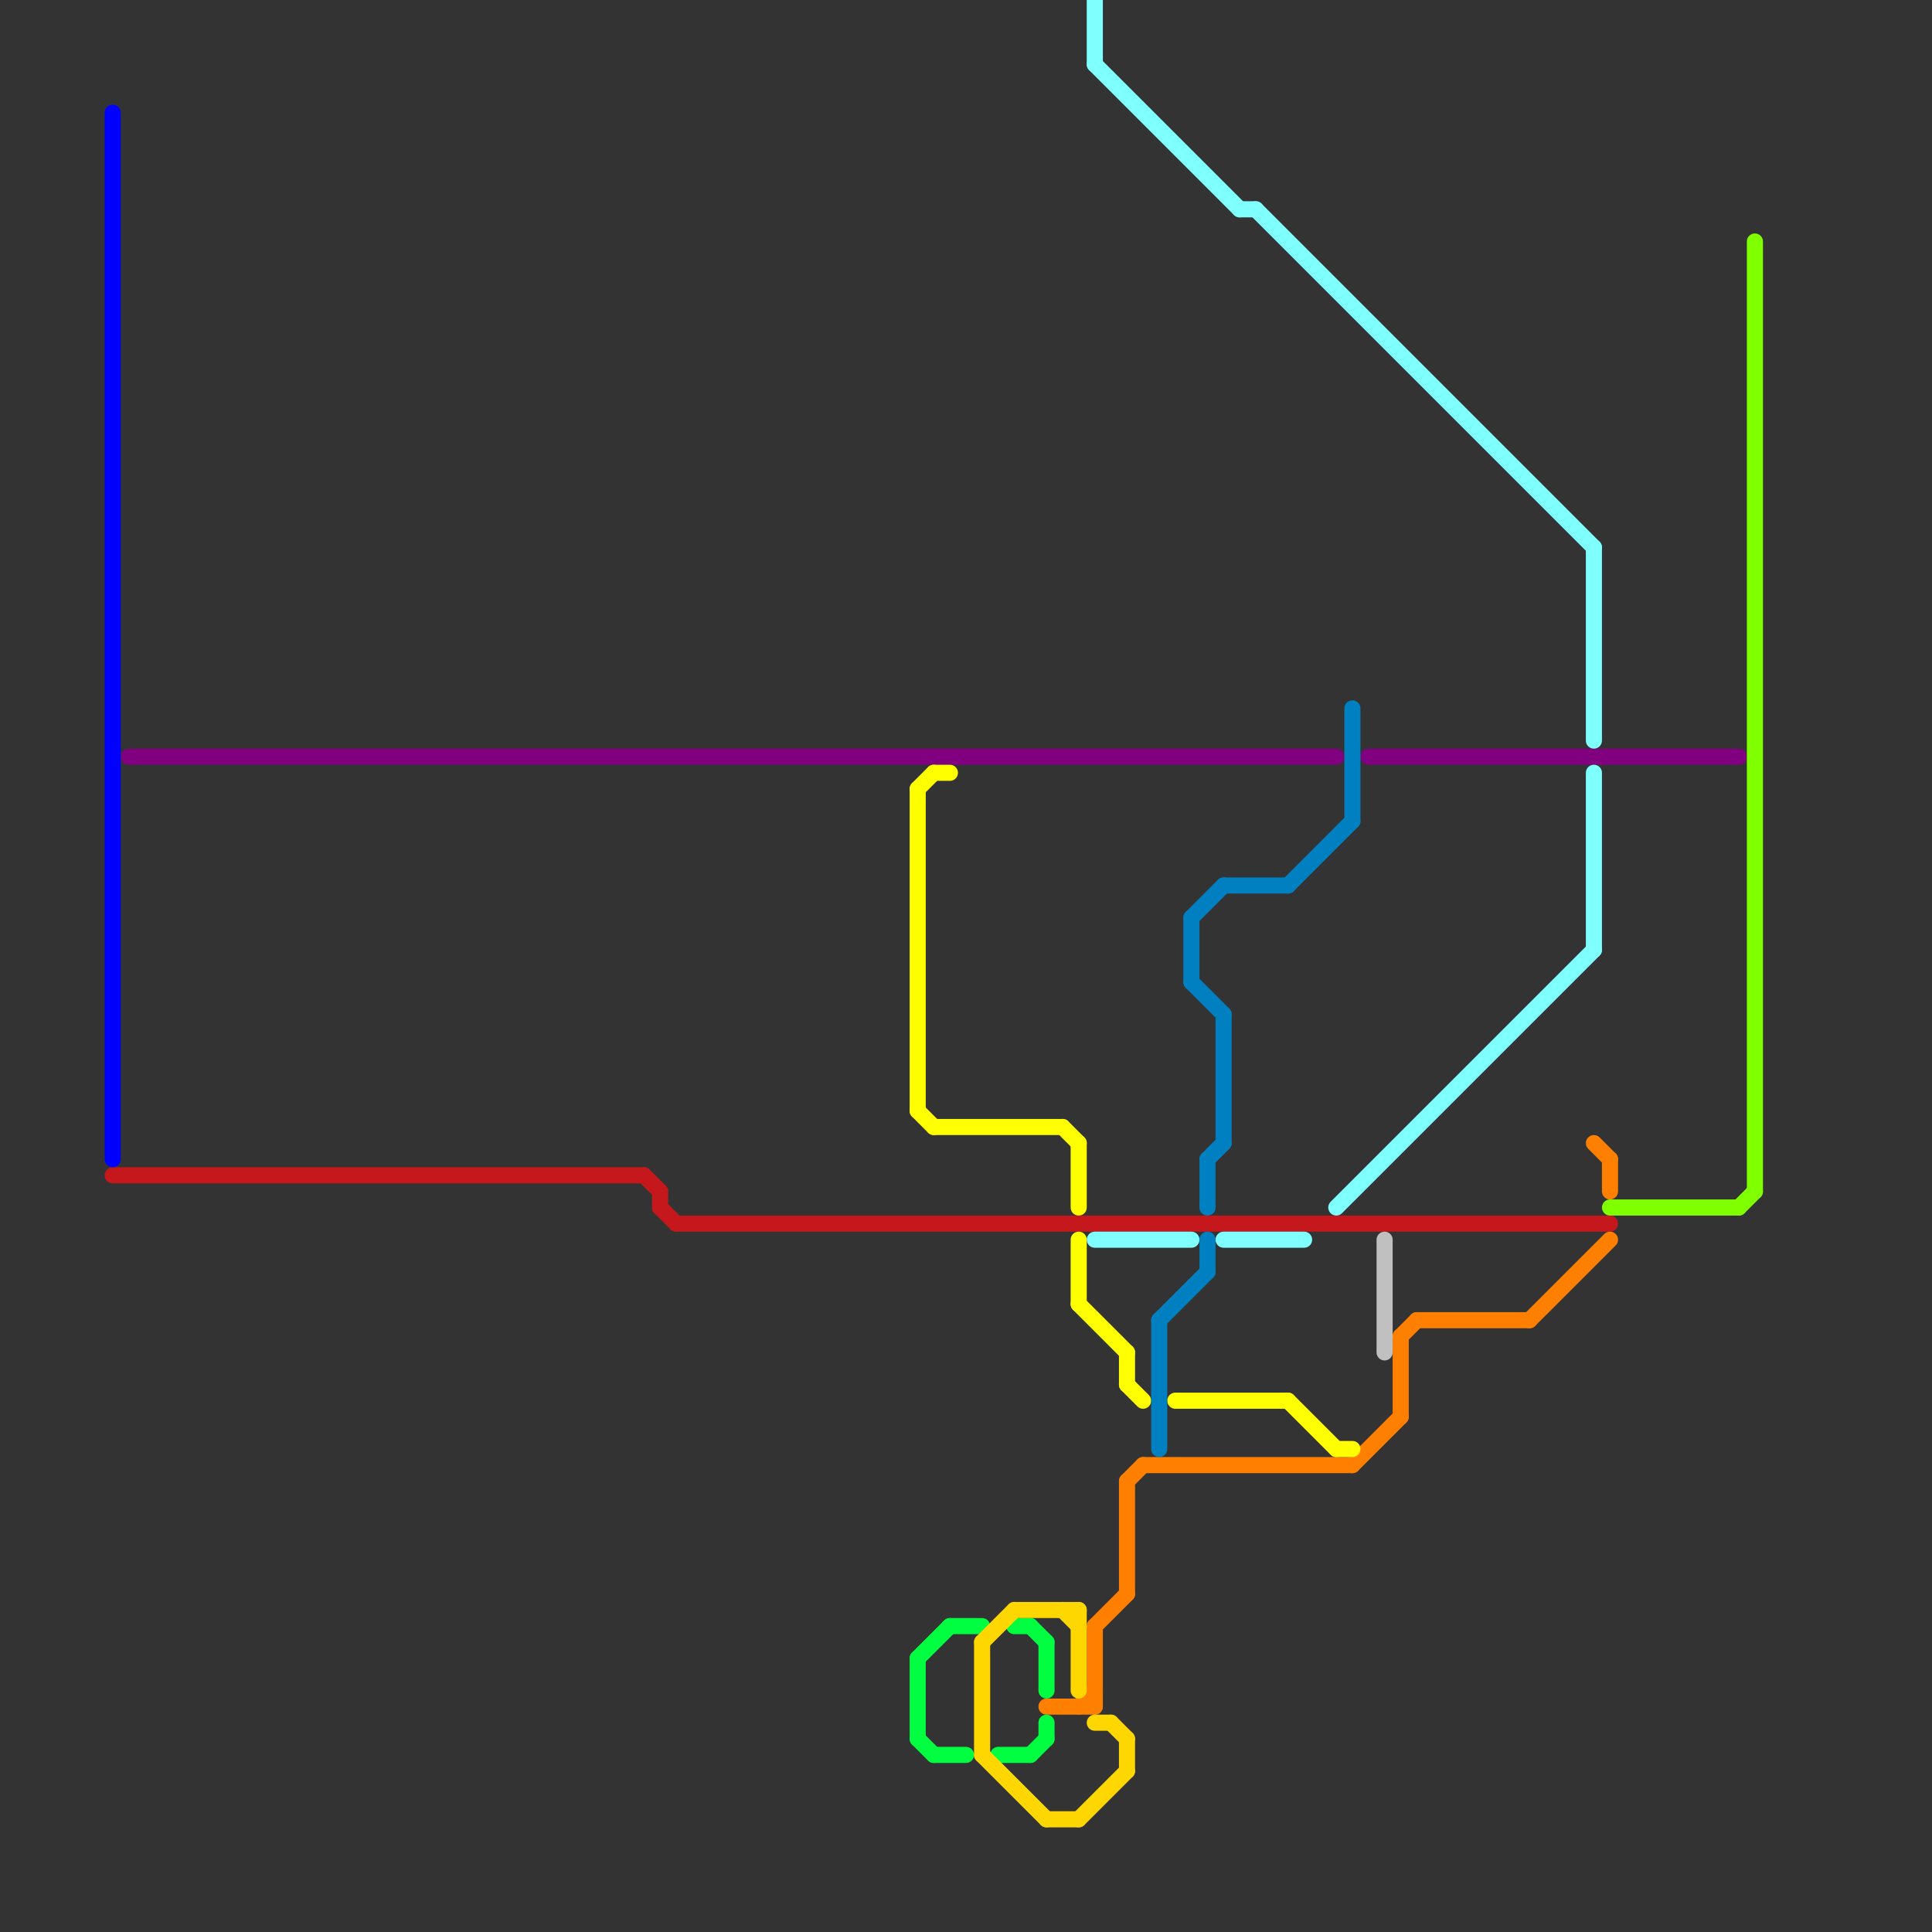 
<svg version="1.1" xmlns="http://www.w3.org/2000/svg" viewBox="0 0 120 120">
<rect x="0" y="0" width="120" height="120" fill="#333333" stroke="none"/>
<style>text { font: 1px Helvetica; font-weight: 600; white-space: pre; dominant-baseline: central; } line { stroke-width: 1; fill: none; stroke-linecap: round; stroke-linejoin: round; } .c0 { stroke: #800080 } .c1 { stroke: #c5181d } .c2 { stroke: #ff8000 } .c3 { stroke: #80ff00 } .c4 { stroke: #00ff40 } .c5 { stroke: #ffff00 } .c6 { stroke: #ffd700 } .c7 { stroke: #80ffff } .c8 { stroke: #0000ff } .c9 { stroke: #0080c0 } .c10 { stroke: #c0c0c0 }</style><defs><g id="wm-xf"><circle r="1.2" fill="#000"/><circle r="0.9" fill="#fff"/><circle r="0.6" fill="#000"/><circle r="0.3" fill="#fff"/></g><g id="wm"><circle r="0.6" fill="#000"/><circle r="0.3" fill="#fff"/></g></defs><line class="c0" x1="85" y1="47" x2="108" y2="47"/><line class="c0" x1="8" y1="47" x2="83" y2="47"/><line class="c1" x1="41" y1="74" x2="41" y2="75"/><line class="c1" x1="41" y1="75" x2="42" y2="76"/><line class="c1" x1="42" y1="76" x2="100" y2="76"/><line class="c1" x1="7" y1="73" x2="40" y2="73"/><line class="c1" x1="40" y1="73" x2="41" y2="74"/><line class="c2" x1="71" y1="91" x2="84" y2="91"/><line class="c2" x1="100" y1="72" x2="100" y2="74"/><line class="c2" x1="87" y1="83" x2="87" y2="88"/><line class="c2" x1="87" y1="83" x2="88" y2="82"/><line class="c2" x1="70" y1="92" x2="70" y2="99"/><line class="c2" x1="88" y1="82" x2="95" y2="82"/><line class="c2" x1="68" y1="101" x2="70" y2="99"/><line class="c2" x1="84" y1="91" x2="87" y2="88"/><line class="c2" x1="68" y1="101" x2="68" y2="106"/><line class="c2" x1="95" y1="82" x2="100" y2="77"/><line class="c2" x1="99" y1="71" x2="100" y2="72"/><line class="c2" x1="70" y1="92" x2="71" y2="91"/><line class="c2" x1="65" y1="106" x2="68" y2="106"/><line class="c2" x1="67" y1="106" x2="68" y2="105"/><line class="c3" x1="108" y1="75" x2="109" y2="74"/><line class="c3" x1="109" y1="15" x2="109" y2="74"/><line class="c3" x1="100" y1="75" x2="108" y2="75"/><line class="c4" x1="57" y1="103" x2="59" y2="101"/><line class="c4" x1="62" y1="109" x2="64" y2="109"/><line class="c4" x1="59" y1="101" x2="61" y2="101"/><line class="c4" x1="58" y1="109" x2="60" y2="109"/><line class="c4" x1="63" y1="101" x2="64" y2="101"/><line class="c4" x1="65" y1="107" x2="65" y2="108"/><line class="c4" x1="57" y1="108" x2="58" y2="109"/><line class="c4" x1="64" y1="109" x2="65" y2="108"/><line class="c4" x1="64" y1="101" x2="65" y2="102"/><line class="c4" x1="65" y1="102" x2="65" y2="105"/><line class="c4" x1="57" y1="103" x2="57" y2="108"/><line class="c5" x1="57" y1="69" x2="58" y2="70"/><line class="c5" x1="58" y1="48" x2="59" y2="48"/><line class="c5" x1="70" y1="86" x2="71" y2="87"/><line class="c5" x1="66" y1="70" x2="67" y2="71"/><line class="c5" x1="58" y1="70" x2="66" y2="70"/><line class="c5" x1="83" y1="90" x2="84" y2="90"/><line class="c5" x1="67" y1="81" x2="70" y2="84"/><line class="c5" x1="80" y1="87" x2="83" y2="90"/><line class="c5" x1="57" y1="49" x2="58" y2="48"/><line class="c5" x1="67" y1="71" x2="67" y2="75"/><line class="c5" x1="73" y1="87" x2="80" y2="87"/><line class="c5" x1="67" y1="77" x2="67" y2="81"/><line class="c5" x1="70" y1="84" x2="70" y2="86"/><line class="c5" x1="57" y1="49" x2="57" y2="69"/><line class="c6" x1="61" y1="102" x2="63" y2="100"/><line class="c6" x1="61" y1="109" x2="65" y2="113"/><line class="c6" x1="70" y1="108" x2="70" y2="110"/><line class="c6" x1="63" y1="100" x2="67" y2="100"/><line class="c6" x1="67" y1="113" x2="70" y2="110"/><line class="c6" x1="61" y1="102" x2="61" y2="109"/><line class="c6" x1="67" y1="100" x2="67" y2="105"/><line class="c6" x1="65" y1="113" x2="67" y2="113"/><line class="c6" x1="69" y1="107" x2="70" y2="108"/><line class="c6" x1="68" y1="107" x2="69" y2="107"/><line class="c6" x1="66" y1="100" x2="67" y2="101"/><line class="c7" x1="68" y1="77" x2="74" y2="77"/><line class="c7" x1="76" y1="77" x2="81" y2="77"/><line class="c7" x1="68" y1="0" x2="68" y2="4"/><line class="c7" x1="99" y1="34" x2="99" y2="46"/><line class="c7" x1="83" y1="75" x2="99" y2="59"/><line class="c7" x1="99" y1="48" x2="99" y2="59"/><line class="c7" x1="77" y1="13" x2="78" y2="13"/><line class="c7" x1="68" y1="4" x2="77" y2="13"/><line class="c7" x1="78" y1="13" x2="99" y2="34"/><line class="c8" x1="7" y1="7" x2="7" y2="72"/><line class="c9" x1="72" y1="82" x2="75" y2="79"/><line class="c9" x1="74" y1="57" x2="74" y2="61"/><line class="c9" x1="84" y1="44" x2="84" y2="51"/><line class="c9" x1="75" y1="72" x2="76" y2="71"/><line class="c9" x1="75" y1="72" x2="75" y2="75"/><line class="c9" x1="72" y1="82" x2="72" y2="90"/><line class="c9" x1="76" y1="63" x2="76" y2="71"/><line class="c9" x1="74" y1="61" x2="76" y2="63"/><line class="c9" x1="75" y1="77" x2="75" y2="79"/><line class="c9" x1="76" y1="55" x2="80" y2="55"/><line class="c9" x1="74" y1="57" x2="76" y2="55"/><line class="c9" x1="80" y1="55" x2="84" y2="51"/><line class="c10" x1="86" y1="77" x2="86" y2="84"/>
</svg>
